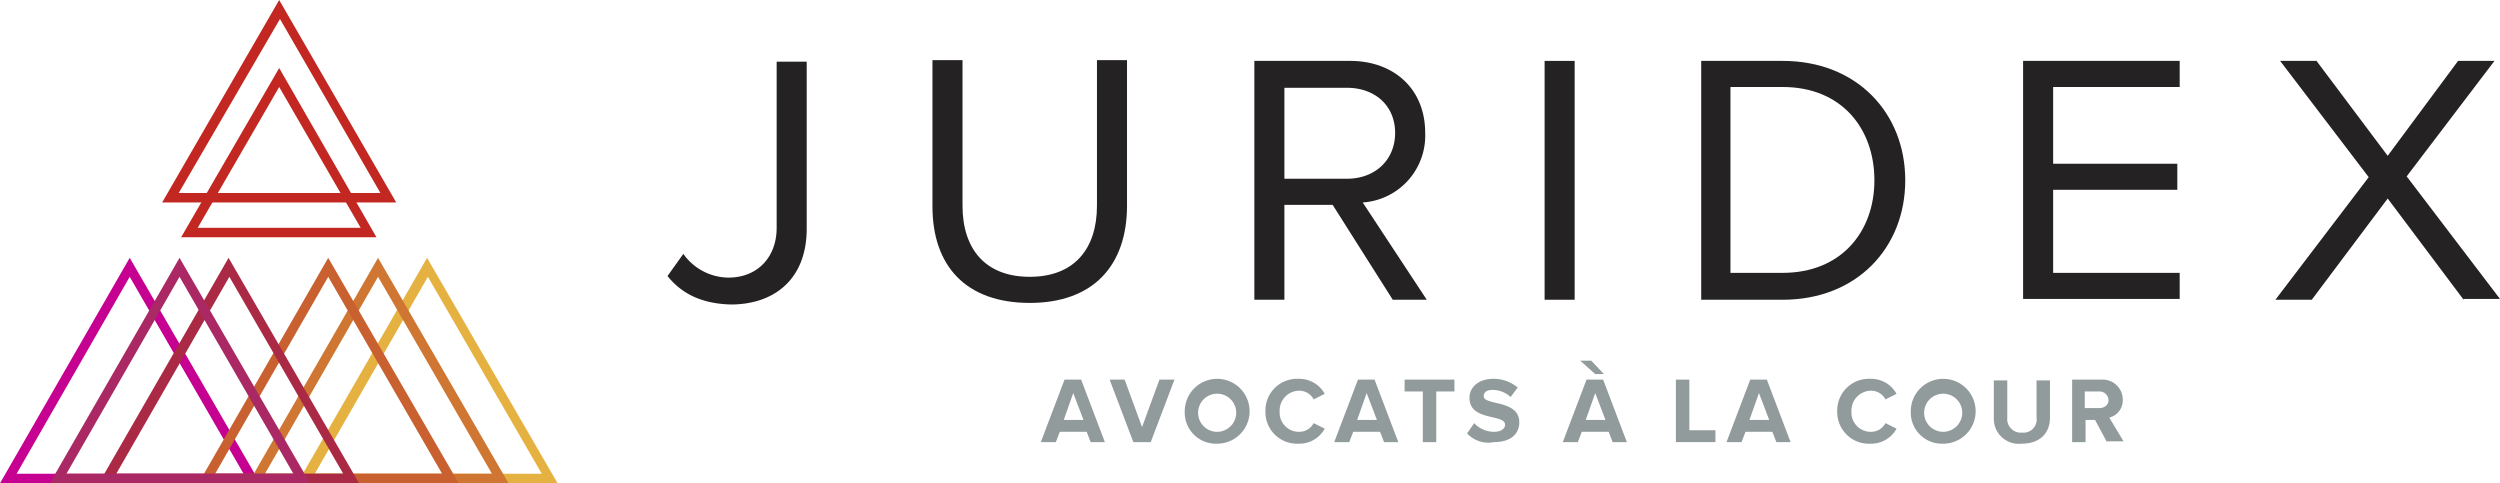 <svg id="Capa_1" data-name="Capa 1" xmlns="http://www.w3.org/2000/svg" viewBox="0 0 316.1 61.1"><defs><style>.cls-1{fill:#929b9b;}.cls-2{fill:#242222;}.cls-3{fill:#c22821;}.cls-4{fill:#c60091;}.cls-5{fill:#e5b242;}.cls-6{fill:#cf7732;}.cls-7{fill:#c86030;}.cls-8{fill:#aa2a45;}.cls-9{fill:#aa2863;}</style></defs><title>logo-2017</title><path class="cls-1" d="M400.6,323.4l-.5-1.3h-3.4l-.5,1.3h-1.9l3-7.9h2.1l3,7.9Zm-2.2-6.2-1.2,3.4h2.5Z" transform="translate(-262.7 -267.5)"/><path class="cls-1" d="M406,323.4l-3-7.9h1.9l2.2,6,2.2-6h1.9l-3,7.9Z" transform="translate(-262.7 -267.5)"/><path class="cls-1" d="M412.5,319.5a4.1,4.1,0,1,1,4.1,4.1A3.94,3.94,0,0,1,412.5,319.5Zm6.5,0a2.41,2.41,0,1,0-2.4,2.6A2.42,2.42,0,0,0,419,319.5Z" transform="translate(-262.7 -267.5)"/><path class="cls-1" d="M422.7,319.5a4,4,0,0,1,4.2-4.1,3.66,3.66,0,0,1,3.3,1.9l-1.4.7a2.06,2.06,0,0,0-1.8-1.1,2.5,2.5,0,0,0-2.5,2.6,2.44,2.44,0,0,0,2.5,2.6,2.06,2.06,0,0,0,1.8-1.1l1.4.7a3.66,3.66,0,0,1-3.3,1.9A4,4,0,0,1,422.7,319.5Z" transform="translate(-262.7 -267.5)"/><path class="cls-1" d="M437.7,323.4l-.5-1.3h-3.4l-.5,1.3h-1.9l3-7.9h2.1l3,7.9Zm-2.2-6.2-1.2,3.4h2.5Z" transform="translate(-262.7 -267.5)"/><path class="cls-1" d="M442.6,323.4V317h-2.3v-1.5h6.3V317h-2.3v6.4Z" transform="translate(-262.7 -267.5)"/><path class="cls-1" d="M448.2,322.3l.9-1.3a3.44,3.44,0,0,0,2.5,1.1c.9,0,1.4-.4,1.4-.9,0-1.4-4.5-.4-4.5-3.4,0-1.3,1.1-2.4,3-2.4a4.69,4.69,0,0,1,3.1,1.1l-.9,1.2a3.34,3.34,0,0,0-2.3-.9c-.7,0-1.1.3-1.1.8,0,1.2,4.5.4,4.5,3.3,0,1.4-1,2.5-3.2,2.5A3.66,3.66,0,0,1,448.2,322.3Z" transform="translate(-262.7 -267.5)"/><path class="cls-1" d="M466.6,323.4l-.5-1.3h-3.4l-.5,1.3h-1.9l3-7.9h2.1l3,7.9Zm-2.2-8.6-1.9-1.7h1.4l1.6,1.7Zm0,2.4-1.2,3.4h2.5Z" transform="translate(-262.7 -267.5)"/><path class="cls-1" d="M474.6,323.4v-7.9h1.7v6.4h3.3v1.5Z" transform="translate(-262.7 -267.5)"/><path class="cls-1" d="M487.3,323.4l-.5-1.3h-3.4l-.5,1.3H481l3-7.9h2.1l3,7.9Zm-2.2-6.2-1.2,3.4h2.5Z" transform="translate(-262.7 -267.5)"/><path class="cls-1" d="M495,319.5a4,4,0,0,1,4.2-4.1,3.66,3.66,0,0,1,3.3,1.9l-1.4.7a2.06,2.06,0,0,0-1.8-1.1,2.5,2.5,0,0,0-2.5,2.6,2.44,2.44,0,0,0,2.5,2.6,2.06,2.06,0,0,0,1.8-1.1l1.4.7a3.66,3.66,0,0,1-3.3,1.9A4,4,0,0,1,495,319.5Z" transform="translate(-262.7 -267.5)"/><path class="cls-1" d="M504.3,319.5a4.1,4.1,0,1,1,4.1,4.1A3.94,3.94,0,0,1,504.3,319.5Zm6.5,0a2.41,2.41,0,1,0-2.4,2.6A2.42,2.42,0,0,0,510.8,319.5Z" transform="translate(-262.7 -267.5)"/><path class="cls-1" d="M514.8,320.3v-4.7h1.7v4.7a1.73,1.73,0,0,0,1.9,1.9,1.66,1.66,0,0,0,1.8-1.9v-4.7h1.7v4.7c0,1.9-1.2,3.3-3.6,3.3A3.16,3.16,0,0,1,514.8,320.3Z" transform="translate(-262.7 -267.5)"/><path class="cls-1" d="M529.1,323.4l-1.5-2.8h-1.2v2.8h-1.7v-7.9h3.7a2.53,2.53,0,0,1,2.7,2.5,2.24,2.24,0,0,1-1.7,2.3l1.8,3h-2.1Zm.2-5.3a1.13,1.13,0,0,0-1.2-1.1h-1.8v2.1h1.8C528.8,319.1,529.3,318.7,529.3,318.1Z" transform="translate(-262.7 -267.5)"/><path class="cls-2" d="M347.1,302.4l2-2.8a7.06,7.06,0,0,0,5.7,3c3.7,0,6.1-2.6,6.1-6.3v-21h3.8v21.1c0,6.5-4.2,9.6-9.6,9.6C351.8,305.9,349.1,304.9,347.1,302.4Z" transform="translate(-262.7 -267.5)"/><path class="cls-2" d="M380.6,293.6V275.1h3.8v18.4c0,5.5,2.9,9,8.5,9s8.5-3.5,8.5-9V275.1h3.8v18.4c0,7.5-4.2,12.3-12.3,12.3S380.6,301.1,380.6,293.6Z" transform="translate(-262.7 -267.5)"/><path class="cls-2" d="M438.8,305.4l-7.6-12h-6.1v12h-3.8V275.2h12.1c5.5,0,9.5,3.5,9.5,9.1a8.47,8.47,0,0,1-7.9,8.8l8.1,12.3h-4.3Zm.3-21.1c0-3.4-2.5-5.7-6.1-5.7h-7.9v11.5H433C436.6,290.1,439.1,287.7,439.1,284.3Z" transform="translate(-262.7 -267.5)"/><path class="cls-2" d="M458,305.4V275.2h3.8v30.2Z" transform="translate(-262.7 -267.5)"/><path class="cls-2" d="M477.8,305.4V275.2h10.3c9.4,0,15.5,6.6,15.5,15.1s-6.1,15.1-15.5,15.1Zm21.9-15.1c0-6.5-4.1-11.8-11.6-11.8h-6.6V302h6.6C495.5,302,499.7,296.8,499.7,290.3Z" transform="translate(-262.7 -267.5)"/><path class="cls-2" d="M518.5,305.4V275.2h19.8v3.3h-16v9.7H538v3.3H522.3V302h16v3.3H518.5Z" transform="translate(-262.7 -267.5)"/><path class="cls-2" d="M574.2,305.4l-9.6-12.8L555,305.4h-4.6l11.8-15.5L551,275.2h4.6l9,12,8.9-12h4.6L567,289.8l11.8,15.5h-4.6Z" transform="translate(-262.7 -267.5)"/><path class="cls-3" d="M312.8,293.1H283.2L298,267.5Zm-27.5-1.2h25.5l-12.7-22Z" transform="translate(-262.7 -267.5)"/><path class="cls-3" d="M298,278.5l10.3,17.8H287.7L298,278.5m0-2.4-12.4,21.4h24.7L298,276.1Z" transform="translate(-262.7 -267.5)"/><path class="cls-4" d="M295.6,328.6H262.7l16.4-28.5Zm-30.8-1.2h28.7l-14.4-24.9Z" transform="translate(-262.7 -267.5)"/><path class="cls-5" d="M333.2,328.6H300.3l16.4-28.5Zm-30.7-1.2h28.7l-14.4-24.9Z" transform="translate(-262.7 -267.5)"/><path class="cls-6" d="M327,328.6H294.1l16.4-28.5Zm-30.8-1.2h28.7l-14.4-24.9Z" transform="translate(-262.7 -267.5)"/><path class="cls-7" d="M320.7,328.6H287.8l16.4-28.5Zm-30.8-1.2h28.7l-14.4-24.9Z" transform="translate(-262.7 -267.5)"/><path class="cls-8" d="M308.1,328.6H275.2l16.4-28.5Zm-30.7-1.2h28.7l-14.4-24.9Z" transform="translate(-262.7 -267.5)"/><path class="cls-9" d="M301.9,328.6H269l16.4-28.5Zm-30.8-1.2h28.7l-14.4-24.9Z" transform="translate(-262.7 -267.5)"/></svg>